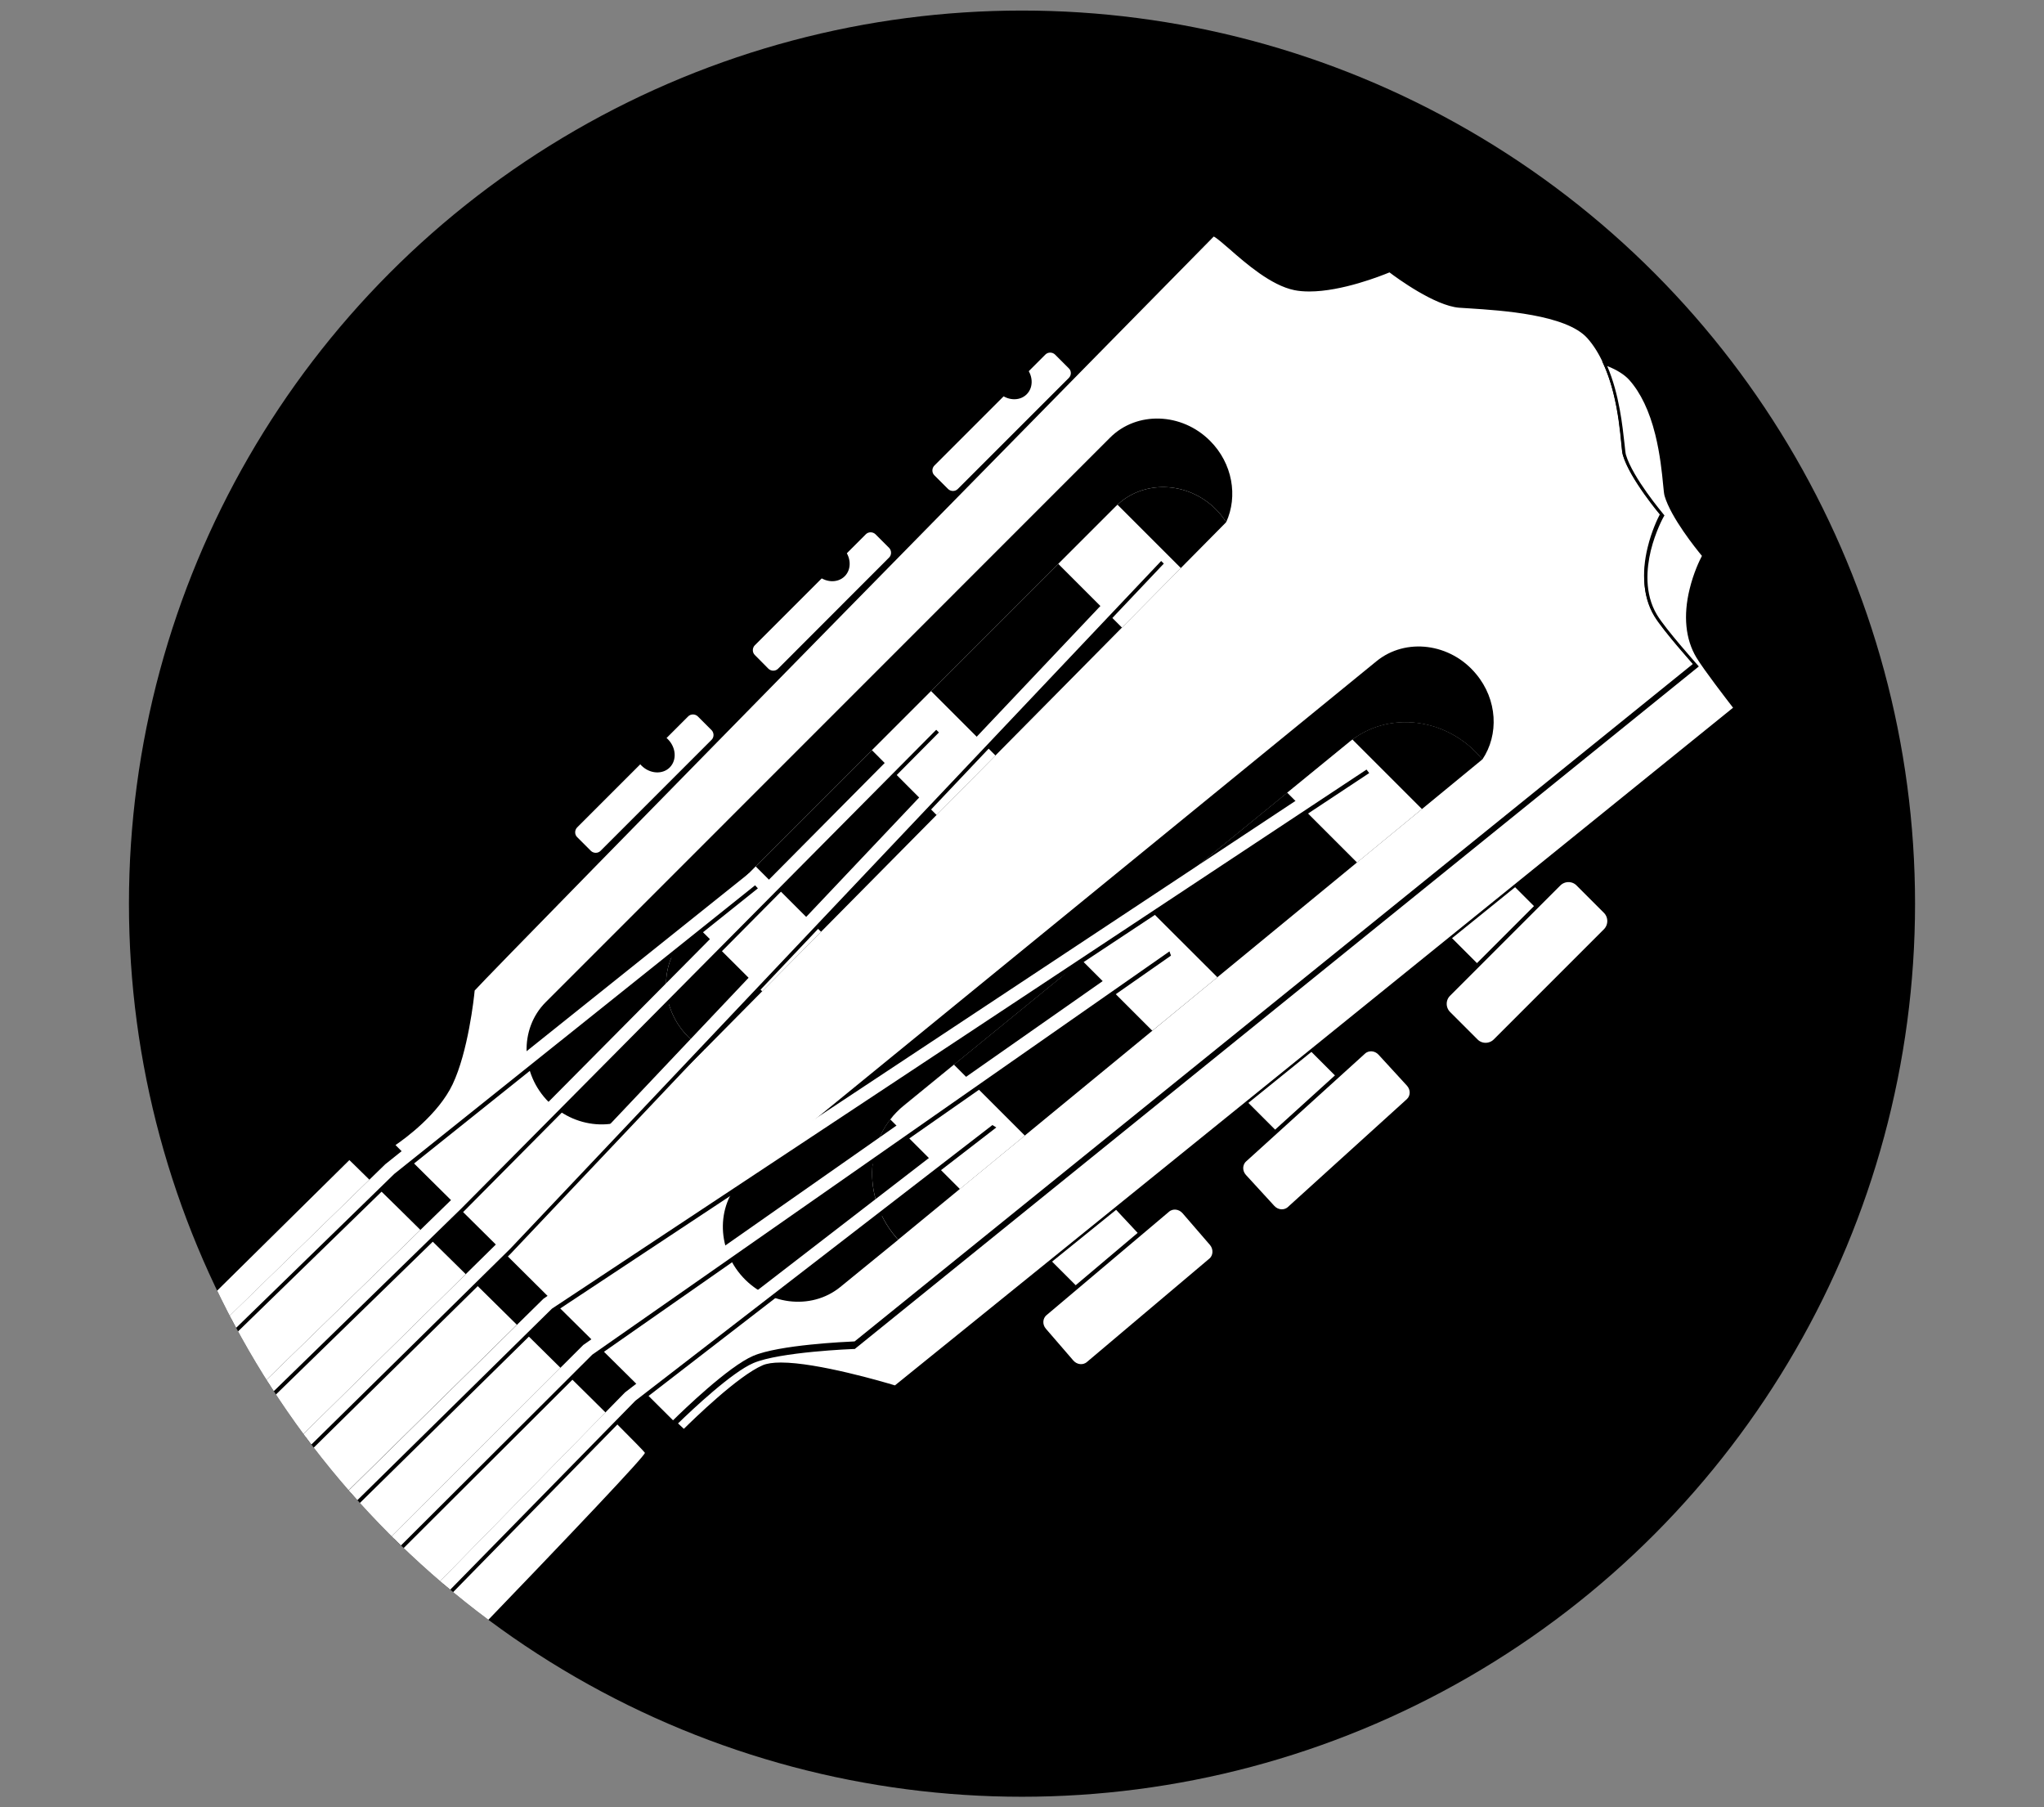 <?xml version="1.0" encoding="UTF-8"?>
<!-- Generator: Adobe Illustrator 27.9.0, SVG Export Plug-In . SVG Version: 6.00 Build 0)  -->
<svg xmlns="http://www.w3.org/2000/svg" xmlns:xlink="http://www.w3.org/1999/xlink" version="1.1" id="Ebene_1" x="0px" y="0px" viewBox="0 0 1510.6 1335.6" style="enable-background:new 0 0 1510.6 1335.6;" xml:space="preserve">
<rect x="0" y="0" width="1510.6" height="1335.6" fill="#808080" stroke="none"/>
<style type="text/css">
	.st0{clip-path:url(#SVGID_00000119119725544635538100000007169499854779904148_);}
	.st1{fill:#FFFFFF;}
	.st2{fill:#FFFFFF;stroke:#000000;stroke-width:3;stroke-miterlimit:10;}
	.st3{fill:#85BC20;}
</style>
<g>
	<defs>
		<circle id="SVGID_1_" cx="755.3" cy="667.8" r="660"></circle>
	</defs>
	<use xlink:href="#SVGID_1_" style="overflow:visible;"></use>
	<clipPath id="SVGID_00000000191152172642600890000004436478774441924516_">
		<use xlink:href="#SVGID_1_" style="overflow:visible;"></use>
	</clipPath>
	<g style="clip-path:url(#SVGID_00000000191152172642600890000004436478774441924516_);">
		<g>
			<polygon class="st1" points="843.2,913.7 801.1,955.9 775.2,930 819.1,887.9    "></polygon>
			
				<rect x="924.5" y="786.1" transform="matrix(0.707 -0.707 0.707 0.707 -289.292 910.389)" class="st1" width="59.6" height="36.6"></rect>
			
				<rect x="1072.7" y="662.1" transform="matrix(0.707 -0.707 0.707 0.707 -158.17 978.838)" class="st1" width="59.6" height="36.6"></rect>
			<path class="st2" d="M1186.5,687.7l-81.5,81.5c-3.9,3.9-10.3,3.9-14.1,0l-20.3-20.3c-3.9-3.9-3.9-10.3,0-14.1l81.5-81.5     c3.9-3.9,10.3-3.9,14.1,0l20.3,20.3C1190.3,677.5,1190.3,683.8,1186.5,687.7z"></path>
			<path class="st2" d="M1040.7,813.4l-87.9,79.7c-3.4,3.1-8.8,2.7-12.1-0.9l-21-22.9c-3.3-3.6-3.2-9,0.2-12.1l87.9-79.7     c3.4-3.1,8.8-2.7,12.1,0.9l21,22.9C1044.2,804.9,1044.1,810.3,1040.7,813.4z"></path>
			<path class="st2" d="M894.8,931.2l-90.6,76.5c-3.5,3-8.9,2.4-12.1-1.3l-20.3-23.5c-3.2-3.7-2.9-9.1,0.6-12.1l90.6-76.5     c3.5-3,8.9-2.4,12.1,1.3l20.3,23.5C898.5,922.8,898.2,928.3,894.8,931.2z"></path>
		</g>
		<g>
			<path class="st1" d="M290.8,846.1c5.6-3.8,32.1-22.5,42.9-45.2c11.5-24.1,15.9-65.5,16.3-69.3c9.9-11.8,538.6-549.8,546.7-558     c1.7,0.1,7,4.7,12.7,9.7c12.1,10.6,30.5,26.6,47.4,30c3.3,0.7,7,1,11,1c24.3,0,54.9-12.4,59.3-14.3c4.2,3.2,33,24.8,51.3,26.2     c2.2,0.2,4.8,0.3,7.8,0.5c23.3,1.5,71.8,4.5,87.7,22.3c19.9,22.2,23.6,61.2,25.2,77.8c0.4,4.2,0.7,7,1.1,8.3     c4.8,16.5,24.5,40.5,27.8,44.4c-2.8,5.4-22.4,44.9-4.4,74.7c5.9,9.8,25.2,31.7,29.2,36.2L631.9,992.3c-5,0.2-55.7,2.3-74.9,10.6     c-18.7,8-54,42.6-59.6,48.1L290.8,846.1z"></path>
			<path d="M897,174.8c1.9,0.8,7.1,5.3,11.7,9.3c12.2,10.7,30.7,26.8,47.8,30.3c3.3,0.7,7.1,1,11.2,1c24,0,53.1-11.6,59.2-14.1     c5.5,4.2,33.4,24.6,51.4,26.1c2.2,0.2,4.8,0.3,7.8,0.5c23.2,1.5,71.4,4.5,87,22c19.6,22,23.4,60.7,25,77.2     c0.4,4.3,0.7,7.1,1.1,8.5c4.7,16,23.2,39,27.6,44.3c-1.7,3.2-6.2,12.5-9.1,24.5c-4.8,19.6-3.1,37.1,5,50.6     c5.7,9.4,23.4,29.7,28.6,35.5L631.6,991.3c-6.6,0.3-55.9,2.5-75,10.7c-18.2,7.8-51.8,40.3-59.2,47.6l-20.8-20.7L404,957l-31-30.8     l-77.3-76.6l-3.4-3.4c7.3-5,31.7-22.8,42.2-44.9c11.4-24,15.8-63.7,16.3-69.3C366.3,714.7,878.9,193,897,174.8 M896.6,172.6     c-0.3,0-0.5,0.1-0.6,0.2c-3.6,3.6-544.4,553.9-547.1,558.4c0,0-4.1,43.9-16.2,69.2c-12.1,25.3-43.6,45.5-43.6,45.5l5.1,5.1     l77.3,76.6l31,30.8l72.6,71.9l22.3,22.1c0,0,40.1-40.1,60-48.6c19.9-8.6,74.9-10.5,74.9-10.5L1254,490.6c0,0-23.3-26-29.8-36.8     c-19.1-31.8,4.8-74.3,4.8-74.3s-22.9-27-28-44.6c-1.8-6.3-1.7-58.7-26.5-86.5c-18.2-20.4-76.8-21.6-96.1-23.2     c-19.3-1.5-51.3-26.4-51.3-26.4s-33.2,14.4-59.5,14.4c-3.8,0-7.4-0.3-10.8-1C931.3,207.2,902.3,172.6,896.6,172.6L896.6,172.6z"></path>
		</g>
		<g>
			<polygon class="st1" points="-30.6,1398.7 -150.4,1516.7 -121.1,1544.7 -2.1,1425.9    "></polygon>
			<polygon class="st1" points="101,1269.3 -25.2,1393.4 3.3,1420.6 128.6,1295.6    "></polygon>
			<polygon class="st1" points="-155.8,1522 -268.7,1633.1 -238.6,1661.8 -126.5,1550    "></polygon>
			<polygon class="st1" points="-281.2,1631.7 -312.5,1601.8 -418,1705.7 -386.7,1735.5    "></polygon>
			<polygon class="st1" points="-244,1667.2 -274.1,1638.4 -379.6,1742.3 -348.8,1771.7    "></polygon>
			<polygon class="st1" points="67.9,1227.3 99.3,1257.2 234.8,1123.9 203.4,1093.9    "></polygon>
			<polygon class="st1" points="-430.4,1704.2 -461.5,1674.6 -508.9,1720.9 -478,1751    "></polygon>
			<polygon class="st1" points="-351.6,1554 -238.1,1443.5 -269.5,1413.5 -383,1524.1    "></polygon>
			<polygon class="st1" points="-463.1,1662.6 -357,1559.3 -388.5,1529.3 -494.6,1632.6    "></polygon>
			<polygon class="st1" points="-425,1698.9 -319.6,1595.1 -350,1566.1 -456,1669.4    "></polygon>
			<polygon class="st1" points="-515.9,1714.1 -468.5,1667.9 -500,1637.9 -547.1,1683.8    "></polygon>
			<polygon class="st1" points="-106.8,1315.6 20,1192 -11.3,1162.2 -138.1,1285.7    "></polygon>
			<polygon class="st1" points="-232.7,1438.2 -112.2,1320.9 -143.6,1290.9 -264.1,1408.3    "></polygon>
			<polygon class="st1" points="32.5,1193.5 60.9,1220.5 196.4,1087.2 168.7,1060.8    "></polygon>
			<polygon class="st1" points="25.5,1186.8 161.7,1054.1 130.4,1024.2 -5.9,1156.9    "></polygon>
			<polygon class="st1" points="-314.2,1589.8 -201.3,1478.6 -231.1,1450.2 -344.6,1560.8    "></polygon>
			<path class="st1" d="M280,878.7L135.8,1019l31.3,29.8l143.6-139.9C299,897.3,288.5,887,280,878.7z"></path>
			<path class="st1" d="M273.9,1150.7l140.3-139.9c-8.1-8-16.6-16.4-25.2-24.9l-141.7,139.4L273.9,1150.7z"></path>
			<polygon class="st1" points="133.9,1290.3 268.5,1156 241.9,1130.6 106.4,1264    "></polygon>
			<polygon class="st1" points="62.5,1232.6 -63.6,1356.8 -32.2,1386.7 93.9,1262.5    "></polygon>
			<polygon class="st1" points="-195.9,1473.3 -76.1,1355.3 -105.1,1327.6 -225.6,1445    "></polygon>
			<polygon class="st1" points="-99.7,1322.3 -70.7,1350 55.5,1225.9 27.1,1198.8    "></polygon>
			<polygon class="st1" points="-69,1362.1 -188.8,1480.1 -157.5,1510 -37.6,1392    "></polygon>
			<polygon class="st1" points="-275.8,1626.4 -162.9,1515.3 -194.2,1485.4 -307.1,1596.5    "></polygon>
			<path class="st1" d="M240.2,1118.5L382,979c-10.3-10.1-20.7-20.4-30.9-30.5l-142.3,140.1L240.2,1118.5z"></path>
			<polygon class="st1" points="-507,1631.2 -516.9,1621.8 -563.5,1667.8 -554.1,1677    "></polygon>
			<path class="st1" d="M-298.9,1819.3l28.6,27.3c26.8-27.4,62.3-63.8,103.4-105.9l-28.4-27.1L-298.9,1819.3z"></path>
			<path class="st1" d="M-352,1873.6l28.4,27.6c0,0,17.8-18.2,48.1-49.2l-28.6-27.3L-352,1873.6z"></path>
			<polygon class="st1" points="-18.3,1155.4 -31.4,1143 -157.4,1267.3 -145.2,1278.9    "></polygon>
			<polygon class="st1" points="-276.6,1406.8 -287.9,1396 -400.7,1507.2 -390.1,1517.3    "></polygon>
			<polygon class="st1" points="-150.6,1284.2 -162.8,1272.6 -282.5,1390.7 -271.1,1401.5    "></polygon>
			<polygon class="st1" points="-395.5,1522.6 -406.1,1512.5 -511.5,1616.4 -501.6,1625.9    "></polygon>
			<path class="st1" d="M-190,1708.2l28.4,27c33.9-34.7,71.3-73.1,110.5-113.4l-28.1-26.8L-190,1708.2z"></path>
			<path class="st1" d="M178.2,1332.5l27,25.8c47.8-49.3,92.9-95.9,132.1-136.6l-26.1-24.9L178.2,1332.5z"></path>
			<path class="st1" d="M316.5,1191.4l26,24.8c80.7-83.8,135-141.1,134.1-142.6c-0.7-1.1-9.1-9.7-22.3-22.9L316.5,1191.4z"></path>
			<path class="st1" d="M49.1,1464.3l27.6,26.3c41.7-42.9,83.4-85.8,123.3-126.9l-27-25.8L49.1,1464.3z"></path>
			<path class="st1" d="M-73.9,1589.7l28,26.8c38-39,77.6-79.7,117.3-120.4l-27.6-26.4L-73.9,1589.7z"></path>
			<polygon class="st1" points="-354.1,1777 -385,1747.6 -433,1794.8 -402.1,1824.9    "></polygon>
			<polygon class="st1" points="-236.9,1673.9 -341.7,1778.4 -305.9,1812.6 -202.3,1706.9    "></polygon>
			<polygon class="st1" points="135.6,1302.3 10.3,1427.3 42,1457.5 165.9,1331.2    "></polygon>
			<polygon class="st1" points="5,1432.7 -114.1,1551.4 -80.9,1583 36.7,1462.9    "></polygon>
			<polygon class="st1" points="-119.4,1556.7 -231.6,1668.6 -197.1,1701.5 -86.2,1588.4    "></polygon>
			<polygon class="st1" points="-311.2,1818 -347.1,1783.8 -395.1,1831.7 -359,1866.8    "></polygon>
			<polygon class="st1" points="-392.1,1740.8 -423.4,1711 -471,1757.8 -440,1788    "></polygon>
			<polygon class="st1" points="123.3,1017.5 109.4,1004.2 -26,1137.7 -12.9,1150.2    "></polygon>
			<path class="st1" d="M273,871.8c-9.2-9.1-14.8-14.5-14.8-14.5L114.8,998.9l14,13.4L273,871.8z"></path>
			<polygon class="st1" points="275.6,1162.8 141,1297 171.2,1325.8 304.2,1190    "></polygon>
			<path class="st1" d="M174.2,1055.5l27.6,26.3l142.4-140.2c-9.1-9-18-17.7-26.4-26L174.2,1055.5z"></path>
			<path class="st1" d="M421.1,1017.7L281,1157.4l28.5,27.2l138-140.8C439.7,1036.1,430.8,1027.2,421.1,1017.7z"></path>
		</g>
		<g>
			<path class="st3" d="M503.9,695.1c0-0.1,0.1-0.1,0.1-0.2C504,695,504,695,503.9,695.1C503.9,695.1,503.9,695.1,503.9,695.1z"></path>
			<path class="st3" d="M506.6,764.1C506.6,764.1,506.6,764,506.6,764.1C506.6,764,506.6,764.1,506.6,764.1L506.6,764.1z"></path>
			<path class="st3" d="M502.6,759.1c-0.1-0.2-0.2-0.3-0.4-0.5c0,0,0,0,0,0C502.4,758.8,502.5,759,502.6,759.1z"></path>
			<path class="st3" d="M504.6,761.8c-0.1-0.1-0.2-0.3-0.3-0.4C504.4,761.5,504.5,761.6,504.6,761.8     C504.6,761.8,504.6,761.8,504.6,761.8z"></path>
		</g>
		<g>
			<path class="st1" d="M499.4,1051.9c10.1-9.8,40.3-38.5,56.8-45.5c19.5-8.4,74-10.4,74.6-10.5l0.3,0l622.8-503.5l-0.7-0.8     c-0.2-0.3-23.3-26.1-29.7-36.7c-9.7-16.1-7.9-35.1-4.7-48.3c3.5-14.3,9.4-24.9,9.5-25l0.3-0.6l-0.4-0.5     c-0.2-0.3-22.8-27-27.8-44.2c-0.3-1.1-0.6-4.1-1-8c-1.3-13.5-3.7-38.3-13.5-59.6c8.6,3.2,14.9,7,18.9,11.5     c19.9,22.2,23.6,61.1,25.2,77.8c0.4,4.2,0.7,7.1,1.1,8.3c4.8,16.5,24.5,40.5,27.8,44.4c-1.3,2.5-6.2,12.3-9.3,24.9     c-3.3,13.5-5.2,33.1,4.9,49.8c5.8,9.7,24.1,33.2,27.6,37.7l-620.5,501.7c-5.7-1.7-57.1-17-84.6-17c-5.7,0-10.1,0.7-13.1,1.9     c-18.7,8-53.2,42-58.7,47.5L499.4,1051.9z"></path>
			<path d="M1187.8,270.5c7.3,2.9,12.8,6.4,16.3,10.3c8.4,9.4,14.9,23,19.2,40.3c3.6,14.5,5,28.5,5.8,36.9c0.4,4.3,0.7,7.1,1.1,8.5     c4.7,16,23.2,39,27.6,44.3c-1.7,3.2-6.2,12.5-9.1,24.5c-4.8,19.6-3.1,37.1,5,50.6c5.7,9.4,22.4,31,27.1,37.1l-619.4,500.8     c-7.9-2.4-57.1-16.9-84.3-16.9c-5.9,0-10.3,0.7-13.4,2c-18.2,7.8-51.1,39.9-58.3,47l-4.3-4c10.7-10.4,39.8-37.8,55.7-44.6     c19.4-8.3,73.7-10.4,74.2-10.4l0.7,0l0.5-0.4l621.7-502.7l1.6-1.3l-1.4-1.6c-0.2-0.3-23.2-26-29.5-36.5     c-9.5-15.8-7.7-34.5-4.6-47.5c3.5-14.2,9.3-24.7,9.4-24.8l0.7-1.2l-0.9-1.1c-0.2-0.3-22.7-26.9-27.6-43.8c-0.3-1-0.6-4-1-7.8     C1199.1,315.1,1196.8,291.5,1187.8,270.5 M1184,266.9c13.8,28.2,13.9,64.4,15.4,69.6c5.1,17.6,28,44.6,28,44.6     s-23.9,42.6-4.8,74.3c6.5,10.8,29.8,36.8,29.8,36.8L630.7,994.9c0,0-55,2-74.9,10.5c-17.2,7.4-49.3,38.1-57.8,46.5l7.3,6.7     c0,0,39.1-39.4,59-47.9c3-1.3,7.4-1.9,12.7-1.9c29.1,0,84.8,17.1,84.8,17.1l621.7-502.7c0,0-21.7-27.6-28.1-38.4     c-19.1-31.8,4.8-74.3,4.8-74.3s-22.9-27-28-44.6c-1.8-6.3-1.7-58.7-26.5-86.5C1200.7,274.1,1193,270,1184,266.9L1184,266.9z"></path>
		</g>
		<path class="st1" d="M525.9,546.7l-82.1,82.1c-1.9,1.9-5.1,1.9-7.1,0l-10.2-10.2c-1.9-1.9-1.9-5.1,0-7.1l82.1-82.1    c1.9-1.9,5.1-1.9,7.1,0l10.2,10.2C527.8,541.6,527.8,544.8,525.9,546.7z"></path>
		<path class="st1" d="M657,412.1L575,494.2c-1.9,1.9-5.1,1.9-7.1,0L557.8,484c-1.9-1.9-1.9-5.1,0-7.1l82.1-82.1    c1.9-1.9,5.1-1.9,7.1,0l10.2,10.2C659,407,659,410.2,657,412.1z"></path>
		<path class="st1" d="M789.9,279.3l-82.1,82.1c-1.9,1.9-5.1,1.9-7.1,0l-10.2-10.2c-1.9-1.9-1.9-5.1,0-7.1l82.1-82.1    c1.9-1.9,5.1-1.9,7.1,0l10.2,10.2C791.9,274.1,791.9,277.3,789.9,279.3z"></path>
		<ellipse transform="matrix(0.707 -0.707 0.707 0.707 -251.425 505.006)" cx="483.9" cy="556" rx="13.8" ry="15.8"></ellipse>
		<ellipse transform="matrix(0.707 -0.707 0.707 0.707 -113.616 555.02)" cx="613.2" cy="414.7" rx="13.8" ry="15.8"></ellipse>
		<ellipse transform="matrix(0.707 -0.707 0.707 0.707 20.884 610.731)" cx="747.7" cy="280.2" rx="13.8" ry="15.8"></ellipse>
		<path d="M820.4,323.4L403.3,740.6c-19.7,19.7-18.7,53,2.3,73.9l0,0c21,21,54.2,22,73.9,2.3l41.3-41.3c-4.3-2.5-8.4-5.5-12.1-9.2    l0,0c-21-21-22-54.2-2.3-73.9l318.3-318.3c19.7-19.7,53-18.7,73.9,2.3l0,0c2.9,2.9,5.5,6.1,7.6,9.5c8.8-19.2,4.7-43.5-11.9-60.1    l0,0C873.4,304.8,840.1,303.7,820.4,323.4z"></path>
		<path d="M1017.2,488.7L551.9,868.4c-21.6,17.6-23.7,50.7-4.7,73.4c19,22.7,52.2,26.9,73.8,9.3l42.8-34.9c-0.7-0.8-1.5-1.6-2.2-2.5    l0,0c-25-29.9-22.2-73.3,6.2-96.5l329.8-269.1c28.4-23.2,72.1-17.7,97.1,12.2l0,0c0.3,0.3,0.5,0.7,0.8,1    c12.4-18.4,11.2-44.3-4.6-63.2l0,0C1072,475.2,1038.8,471,1017.2,488.7z"></path>
		<g>
			<g>
				<rect x="500" y="648.5" transform="matrix(0.707 -0.707 0.707 0.707 -308.72 567.701)" width="61.9" height="16.1"></rect>
			</g>
			<g>
				<rect x="629.6" y="518.8" transform="matrix(0.707 -0.707 0.707 0.707 -179.081 621.399)" width="61.9" height="16.1"></rect>
			</g>
			<g>
				<path d="M825.9,373l-11.4-11.4l-43.8,43.8l11.4,11.4l42.6-42.6C825.1,373.7,825.5,373.3,825.9,373z"></path>
			</g>
		</g>
		<path d="M520.8,775.5c-4.3-2.5-8.4-5.5-12.1-9.2l0,0c-21-21-22-54.2-2.3-73.9l318.3-318.3c19.7-19.7,53-18.7,73.9,2.3l0,0    c2.9,2.9,5.5,6.1,7.6,9.5L520.8,775.5z"></path>
		<path d="M663.8,916.1c-0.7-0.8-1.5-1.6-2.2-2.5l0,0c-25-29.9-22.2-73.3,6.2-96.5l329.8-269.1c28.4-23.2,72.1-17.7,97.1,12.2l0,0    c0.3,0.3,0.5,0.7,0.8,1L663.8,916.1z"></path>
		<path class="st1" d="M667.9,817.1c-3.8,3.1-7.1,6.5-9.9,10.2l51.4,51.4l48-39.5L705,786.8L667.9,817.1z"></path>
		<g>
			<polygon class="st1" points="799.5,709.6 851.6,761.7 899.7,722.2 847.7,670.3    "></polygon>
		</g>
		<g>
			<path class="st1" d="M997.7,547.9l-46.4,37.9l51.6,51.6l48-39.5l-51.4-51.4C998.9,547,998.3,547.5,997.7,547.9z"></path>
		</g>
		<polygon class="st1" points="514.7,684.1 563.3,732.6 606.8,688.6 558.5,640.3   "></polygon>
		<polygon class="st1" points="644.4,554.4 692.2,602.3 735.7,558.3 688.1,510.7   "></polygon>
		<path class="st1" d="M824.7,374.1l-42.6,42.6l47.1,47.1l43.5-44L825.9,373C825.5,373.3,825.1,373.7,824.7,374.1z"></path>
		<g>
			<g>
				<g>
					<path d="M291.4,871.5L-565.9,1706l-6.8-7l857.4-834.7l268.8-215l6.6,7.2L291.4,871.5z M860.1,416.5l-7-6.8L370.2,920       l-881.7,868.1l6.8,6.9l881.8-868.2L860.1,416.5z M1011.9,571.3l-5.9-7.7L404.6,961.6l-3,2.1l-863.8,850.1l6.8,6.9l863.3-849.7       L1011.9,571.3z M431.2,997.8l-853.8,851.5l6.9,6.9L437.7,1005l427.7-298.8l-3.6-10.1L431.4,997.6L431.2,997.8z M-377.8,1889.9       l7,6.8l840.4-857.6l266.7-205.9l-8.5-5.3L461.9,1033L-377.8,1889.9z M687,534.4l6.9,6.9L340.8,897.2l-876.6,853.9l-6.8-7       L334,890.2L687,534.4z"></path>
					<path class="st1" d="M291.4,867.5l-857.3,834.6l-6.8-7l857.4-834.7l268.8-215l6.6,7.2L291.4,867.5z M860.1,412.5l-7-6.8       L370.2,916l-881.7,868.1l6.8,6.9l881.8-868.2L860.1,412.5z M1011.9,567.4l-5.9-7.7L404.6,957.7l-3,2.1l-863.8,850.1l6.8,6.9       l863.3-849.7L1011.9,567.4z M431.2,993.8l-853.8,851.5l6.9,6.9l853.4-851.1l427.7-298.8l-3.6-10.1L431.4,993.7L431.2,993.8z        M-377.8,1885.9l7,6.8l840.4-857.6l266.7-205.9l-8.5-5.3l-265.9,205.1L-377.8,1885.9z M687,530.4l6.9,6.9L340.8,893.2       l-876.6,853.9l-6.8-7L334,886.2L687,530.4z"></path>
				</g>
			</g>
		</g>
	</g>
</g>
</svg>
